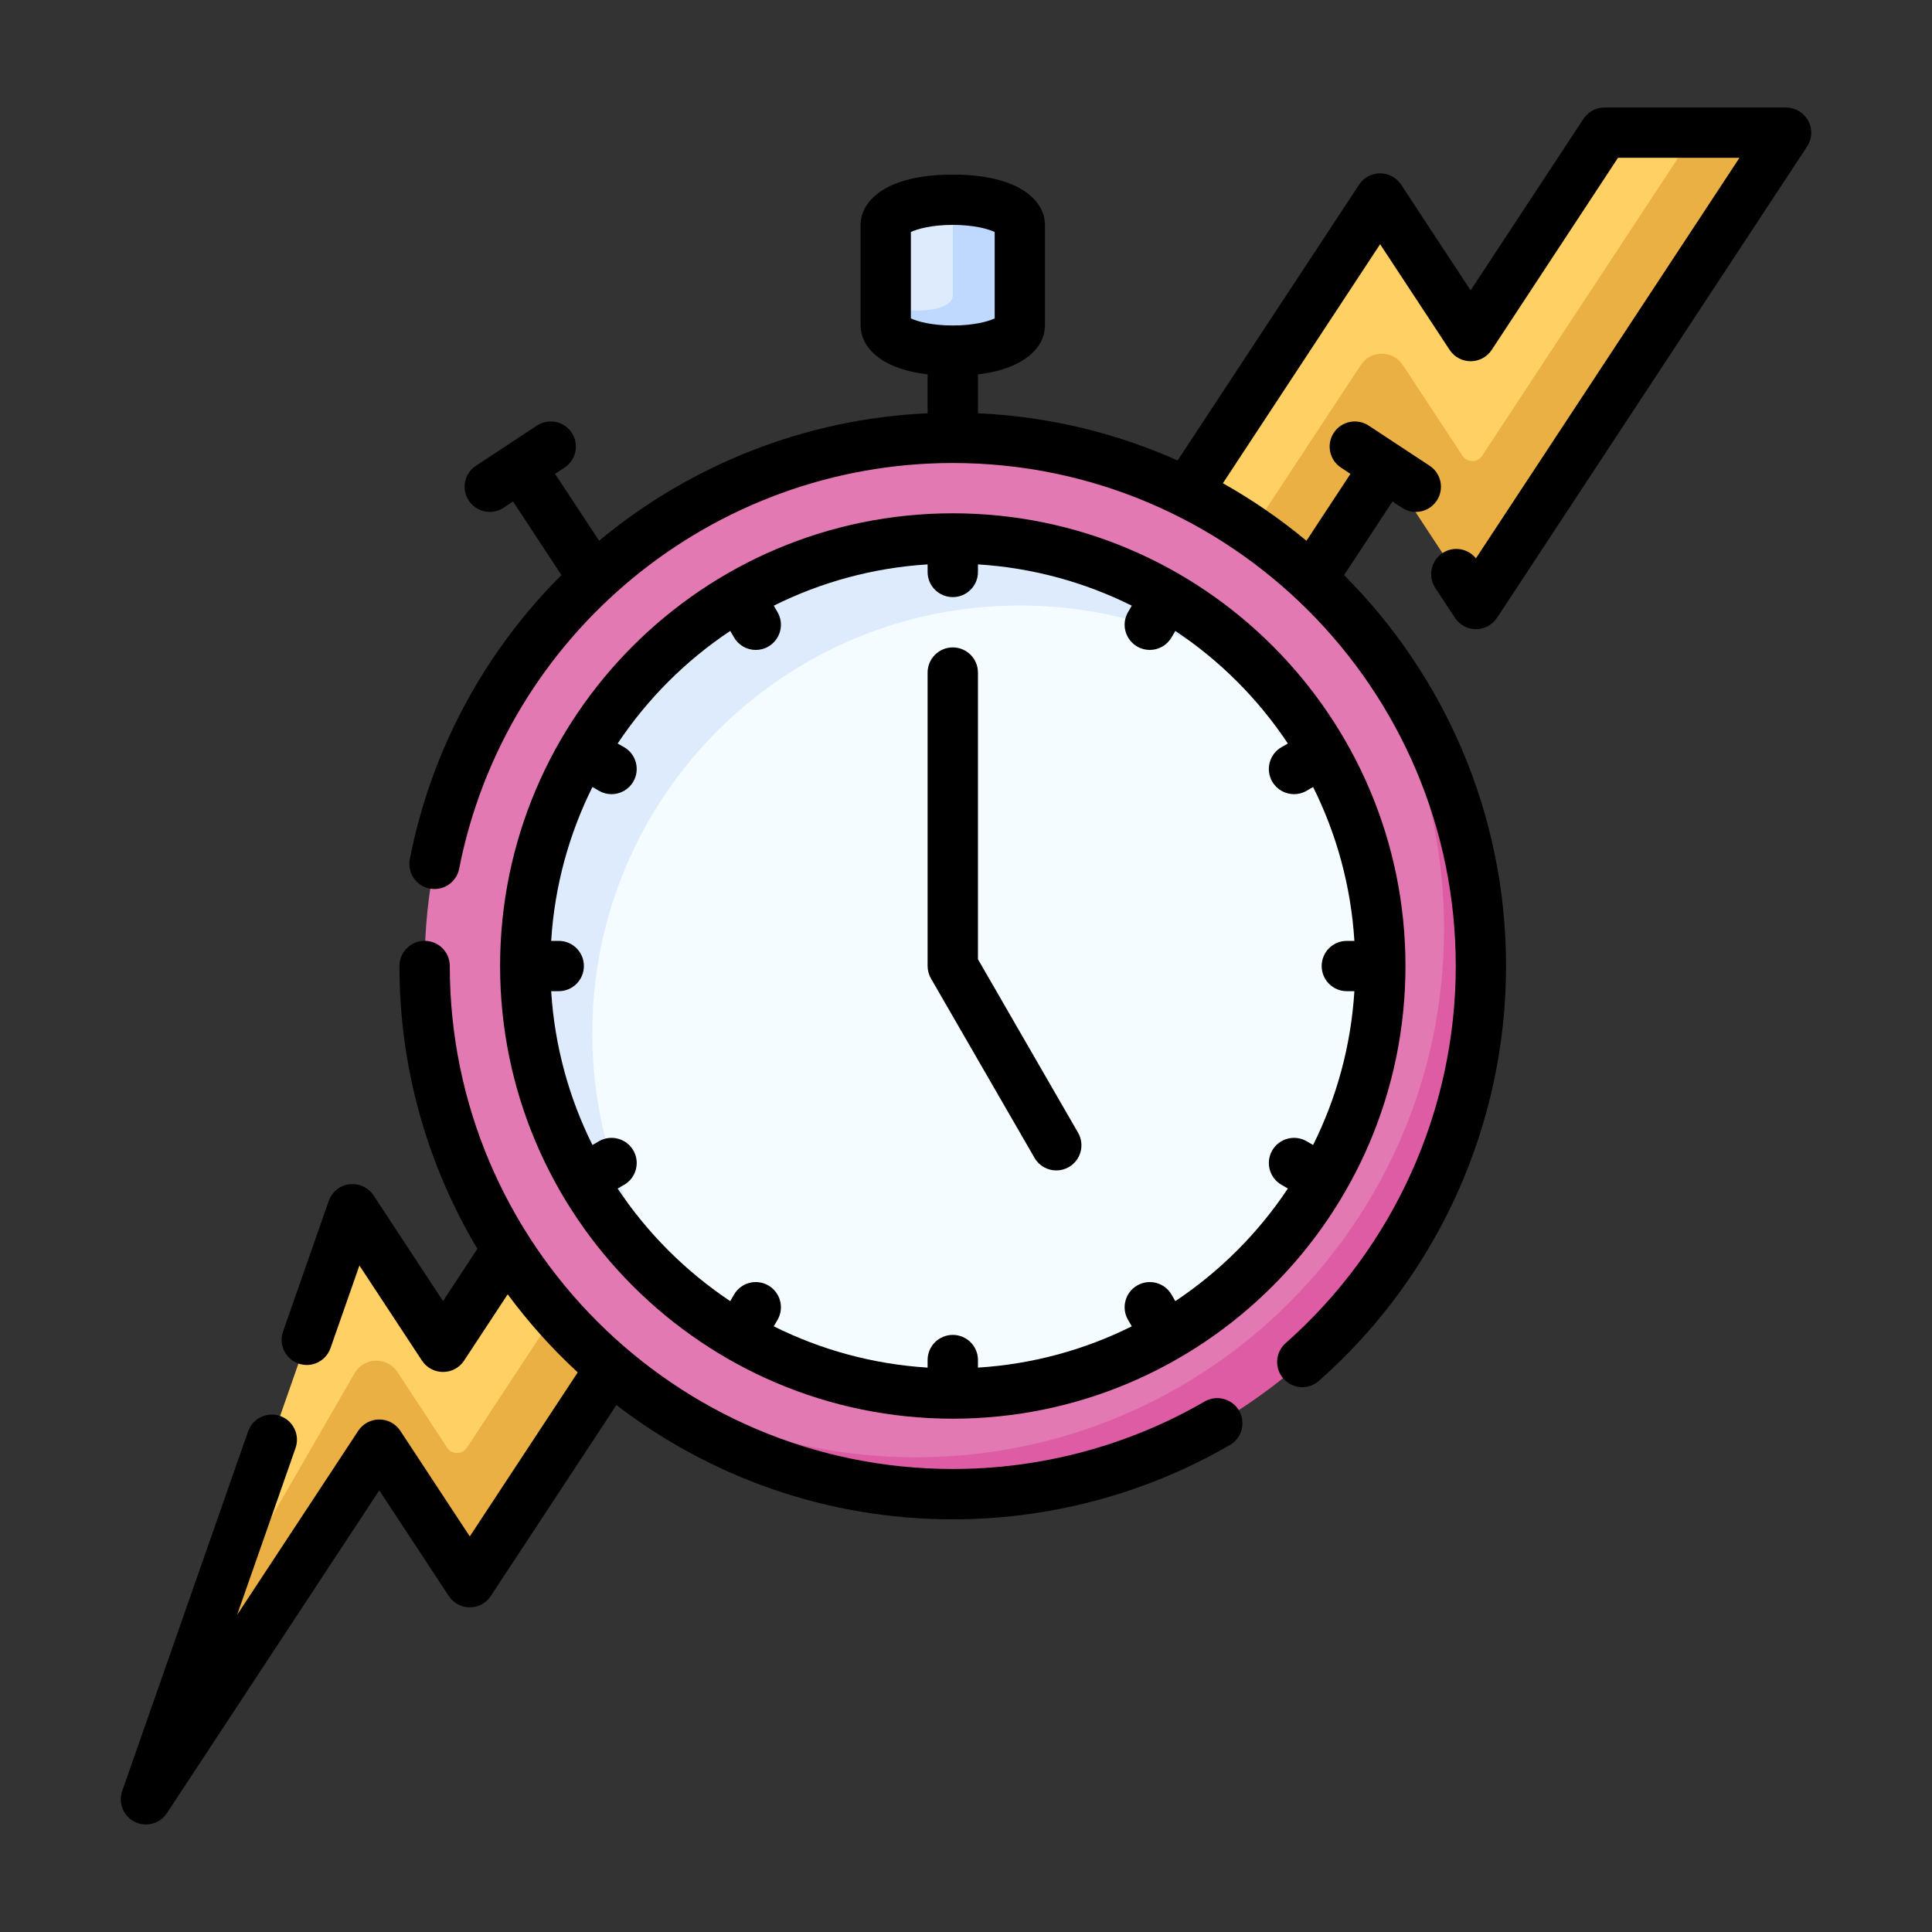 <svg width="32" height="32" viewBox="0 0 32 32" fill="none" xmlns="http://www.w3.org/2000/svg">
<rect x="0" y="0" width="32" height="32" fill="#333333" stroke="none"/>
<path d="M7.554 24.806L11.235 19.21L17.785 13.827L22.721 6.325L24.22 8.604L28.069 2.198H26.575L24.359 5.567L22.859 3.287L16.657 12.716L10.462 17.559L7.338 22.308L5.838 20.028L3.367 27.088L6.195 22.739L7.554 24.806Z" fill="#FFD064"/>
<path d="M28.069 2.198L24.549 7.549C24.472 7.666 24.3 7.666 24.224 7.549L23.235 6.046C23.07 5.796 22.703 5.796 22.539 6.046L17.785 13.271L11.235 18.655L7.732 23.98C7.655 24.096 7.484 24.096 7.407 23.98L6.582 22.724C6.411 22.465 6.028 22.477 5.873 22.745L3.367 27.088L2.417 29.802L6.282 23.927L7.781 26.206L12.176 19.527L18.726 14.143L22.948 7.725L24.447 10.005L29.583 2.198H28.069Z" fill="#EBB044"/>
<path d="M24.251 15.722C24.251 13.462 23.061 11.069 21.654 9.516C20.101 8.109 18.041 7.252 15.781 7.252C10.95 7.252 7.033 11.169 7.033 16C7.033 18.26 7.89 20.32 9.297 21.873C10.85 23.28 13.243 24.47 15.503 24.47C20.335 24.47 24.251 20.554 24.251 15.722Z" fill="#E279B3"/>
<path d="M21.654 9.516C23.061 11.069 23.918 13.129 23.918 15.389C23.918 20.22 20.001 24.137 15.17 24.137C12.91 24.137 10.85 23.28 9.297 21.873C10.898 23.639 13.21 24.748 15.781 24.748C20.612 24.748 24.529 20.831 24.529 16C24.529 13.429 23.42 11.117 21.654 9.516Z" fill="#DE5CA3"/>
<path d="M22.863 16C22.863 14.327 22.282 12.791 21.313 11.579C19.905 10.172 18.009 9.474 16.336 9.474C12.425 9.474 9.255 12.644 9.255 16.555C9.255 18.228 9.963 20.135 11.36 21.532C12.572 22.501 14.108 23.082 15.781 23.082C19.692 23.082 22.863 19.911 22.863 16Z" fill="#F5FCFF"/>
<path d="M16.892 10.029C18.564 10.029 20.101 10.609 21.313 11.579C20.015 9.957 18.02 8.918 15.781 8.918C11.87 8.918 8.699 12.089 8.699 16C8.699 18.238 9.738 20.234 11.36 21.532C10.39 20.32 9.81 18.783 9.81 17.111C9.81 13.2 12.981 10.029 16.892 10.029Z" fill="#DDEBFD"/>
<path d="M16.336 4.891C16.336 4.779 15.781 3.308 15.781 3.308C15.168 3.308 14.67 3.495 14.67 3.725V5.091C15.344 5.503 16.336 5.373 16.336 4.891Z" fill="#DDEBFD"/>
<path d="M15.781 3.308V4.891C15.781 5.121 15.284 5.211 14.67 5.091V5.391C14.67 5.621 15.168 5.808 15.781 5.808C16.395 5.808 16.892 5.621 16.892 5.391C16.892 5.259 16.892 3.857 16.892 3.725C16.892 3.495 16.395 3.308 15.781 3.308V3.308Z" fill="#BED9FD"/>
<path d="M19.953 23.213C18.691 23.945 17.249 24.331 15.781 24.331C11.187 24.331 7.45 20.594 7.45 16C7.45 15.77 7.263 15.583 7.033 15.583C6.803 15.583 6.616 15.77 6.616 16C6.616 17.71 7.088 19.313 7.907 20.684L7.338 21.55L6.187 19.799C6.099 19.667 5.945 19.596 5.788 19.615C5.63 19.634 5.498 19.741 5.445 19.891L4.688 22.054C4.612 22.271 4.726 22.509 4.944 22.585C5.161 22.661 5.398 22.546 5.474 22.329L5.953 20.961L6.99 22.537C7.067 22.654 7.198 22.724 7.338 22.724C7.478 22.724 7.609 22.654 7.686 22.537L8.409 21.438C8.754 21.905 9.143 22.338 9.569 22.731L7.781 25.448L6.63 23.698C6.553 23.581 6.422 23.511 6.282 23.511C6.142 23.511 6.011 23.581 5.934 23.698L3.927 26.748L4.895 23.984C4.971 23.767 4.857 23.529 4.639 23.453C4.422 23.377 4.185 23.492 4.109 23.709L2.024 29.665C1.954 29.863 2.044 30.082 2.232 30.176C2.291 30.205 2.354 30.219 2.416 30.219C2.553 30.219 2.685 30.152 2.765 30.031L6.282 24.685L7.433 26.435C7.51 26.552 7.641 26.623 7.781 26.623C7.922 26.623 8.052 26.552 8.129 26.435L10.21 23.272C11.755 24.458 13.687 25.165 15.781 25.165C17.395 25.165 18.982 24.739 20.371 23.934C20.57 23.819 20.638 23.564 20.523 23.365C20.407 23.166 20.152 23.098 19.953 23.213V23.213Z" fill="black"/>
<path d="M15.781 8.502C11.646 8.502 8.283 11.866 8.283 16C8.283 20.135 11.646 23.498 15.781 23.498C19.916 23.498 23.279 20.135 23.279 16C23.279 11.866 19.916 8.502 15.781 8.502V8.502ZM19.467 21.551L19.405 21.444C19.29 21.244 19.035 21.176 18.836 21.291C18.637 21.406 18.568 21.661 18.683 21.86L18.746 21.968C17.97 22.355 17.108 22.595 16.198 22.652V22.526C16.198 22.296 16.011 22.11 15.781 22.11C15.551 22.11 15.364 22.296 15.364 22.526V22.652C14.454 22.595 13.592 22.355 12.816 21.968L12.879 21.86C12.994 21.661 12.925 21.406 12.726 21.291C12.527 21.176 12.272 21.244 12.157 21.444L12.095 21.551C11.357 21.059 10.722 20.424 10.23 19.686L10.338 19.624C10.537 19.509 10.605 19.254 10.49 19.055C10.375 18.856 10.12 18.787 9.921 18.902L9.813 18.965C9.426 18.189 9.186 17.327 9.129 16.417H9.255C9.485 16.417 9.671 16.23 9.671 16C9.671 15.77 9.485 15.584 9.255 15.584H9.129C9.186 14.673 9.426 13.811 9.813 13.035L9.921 13.098C9.987 13.136 10.058 13.154 10.129 13.154C10.273 13.154 10.413 13.079 10.49 12.945C10.605 12.746 10.537 12.491 10.338 12.376L10.23 12.315C10.722 11.576 11.357 10.941 12.095 10.45L12.157 10.556C12.234 10.69 12.374 10.765 12.518 10.765C12.589 10.765 12.661 10.747 12.726 10.709C12.925 10.594 12.994 10.339 12.879 10.14L12.816 10.032C13.592 9.645 14.454 9.405 15.364 9.348V9.474C15.364 9.704 15.551 9.89 15.781 9.89C16.011 9.89 16.198 9.704 16.198 9.474V9.348C17.108 9.405 17.97 9.645 18.746 10.032L18.683 10.14C18.568 10.339 18.637 10.594 18.836 10.709C18.901 10.747 18.973 10.765 19.044 10.765C19.188 10.765 19.328 10.69 19.405 10.556L19.467 10.45C20.205 10.941 20.84 11.576 21.331 12.315L21.225 12.376C21.025 12.491 20.957 12.746 21.072 12.945C21.149 13.079 21.289 13.154 21.433 13.154C21.504 13.154 21.576 13.136 21.641 13.098L21.749 13.035C22.136 13.811 22.376 14.673 22.433 15.584H22.307C22.077 15.584 21.891 15.77 21.891 16C21.891 16.23 22.077 16.417 22.307 16.417H22.433C22.376 17.327 22.136 18.189 21.749 18.965L21.641 18.902C21.442 18.787 21.187 18.856 21.072 19.055C20.957 19.254 21.025 19.509 21.225 19.624L21.331 19.686C20.84 20.424 20.205 21.059 19.467 21.551Z" fill="black"/>
<path d="M23.892 9.161C23.7 9.287 23.646 9.545 23.773 9.738L24.099 10.234C24.176 10.351 24.307 10.421 24.447 10.421C24.587 10.421 24.718 10.351 24.795 10.234L29.931 2.427C30.016 2.299 30.023 2.135 29.95 2C29.877 1.865 29.737 1.781 29.583 1.781H26.575C26.435 1.781 26.304 1.852 26.227 1.969L24.358 4.809L23.207 3.058C23.13 2.941 22.999 2.871 22.859 2.871C22.719 2.871 22.588 2.941 22.511 3.058L19.505 7.627C18.487 7.172 17.37 6.898 16.198 6.845V6.201C17.009 6.104 17.308 5.724 17.308 5.391V3.725C17.308 3.341 16.908 2.892 15.781 2.892C14.653 2.892 14.254 3.341 14.254 3.725V5.391C14.254 5.724 14.553 6.104 15.364 6.201V6.845C13.32 6.938 11.424 7.709 9.923 8.956L9.194 7.849L9.351 7.745C9.543 7.619 9.596 7.361 9.47 7.168C9.344 6.976 9.085 6.923 8.893 7.049L7.883 7.714C7.691 7.84 7.637 8.099 7.764 8.291C7.844 8.412 7.977 8.479 8.112 8.479C8.191 8.479 8.27 8.456 8.341 8.41L8.498 8.307L9.299 9.525C8.046 10.776 7.147 12.395 6.788 14.228C6.743 14.454 6.89 14.673 7.116 14.717C7.342 14.762 7.561 14.614 7.605 14.389C8.368 10.495 11.806 7.669 15.781 7.669C20.375 7.669 24.112 11.406 24.112 16C24.112 18.388 23.085 20.665 21.294 22.247C21.122 22.399 21.105 22.662 21.258 22.835C21.34 22.928 21.455 22.976 21.57 22.976C21.668 22.976 21.766 22.941 21.846 22.871C23.816 21.131 24.945 18.627 24.945 16C24.945 13.475 23.919 11.185 22.262 9.526L23.064 8.307L23.221 8.41C23.292 8.456 23.371 8.479 23.45 8.479C23.585 8.479 23.718 8.413 23.798 8.291C23.925 8.099 23.871 7.84 23.679 7.714L22.669 7.049C22.477 6.923 22.218 6.976 22.092 7.168C21.965 7.361 22.019 7.619 22.211 7.745L22.368 7.849L21.639 8.957C21.209 8.599 20.746 8.28 20.255 8.004L22.859 4.045L24.011 5.796C24.088 5.913 24.218 5.983 24.359 5.983C24.499 5.983 24.63 5.913 24.707 5.796L26.799 2.614H28.811L24.446 9.248C24.314 9.082 24.073 9.041 23.892 9.161V9.161ZM15.087 3.843C15.193 3.792 15.431 3.725 15.781 3.725C16.131 3.725 16.369 3.792 16.475 3.843V5.274C16.369 5.324 16.131 5.391 15.781 5.391C15.431 5.391 15.193 5.324 15.087 5.274V3.843Z" fill="black"/>
<path d="M16.198 15.888V11.14C16.198 10.91 16.011 10.723 15.781 10.723C15.551 10.723 15.364 10.91 15.364 11.14V16C15.364 16.073 15.384 16.145 15.42 16.208L17.135 19.178C17.212 19.312 17.352 19.386 17.496 19.386C17.567 19.386 17.638 19.368 17.704 19.33C17.903 19.215 17.971 18.961 17.856 18.761L16.198 15.888Z" fill="black"/>
</svg>
